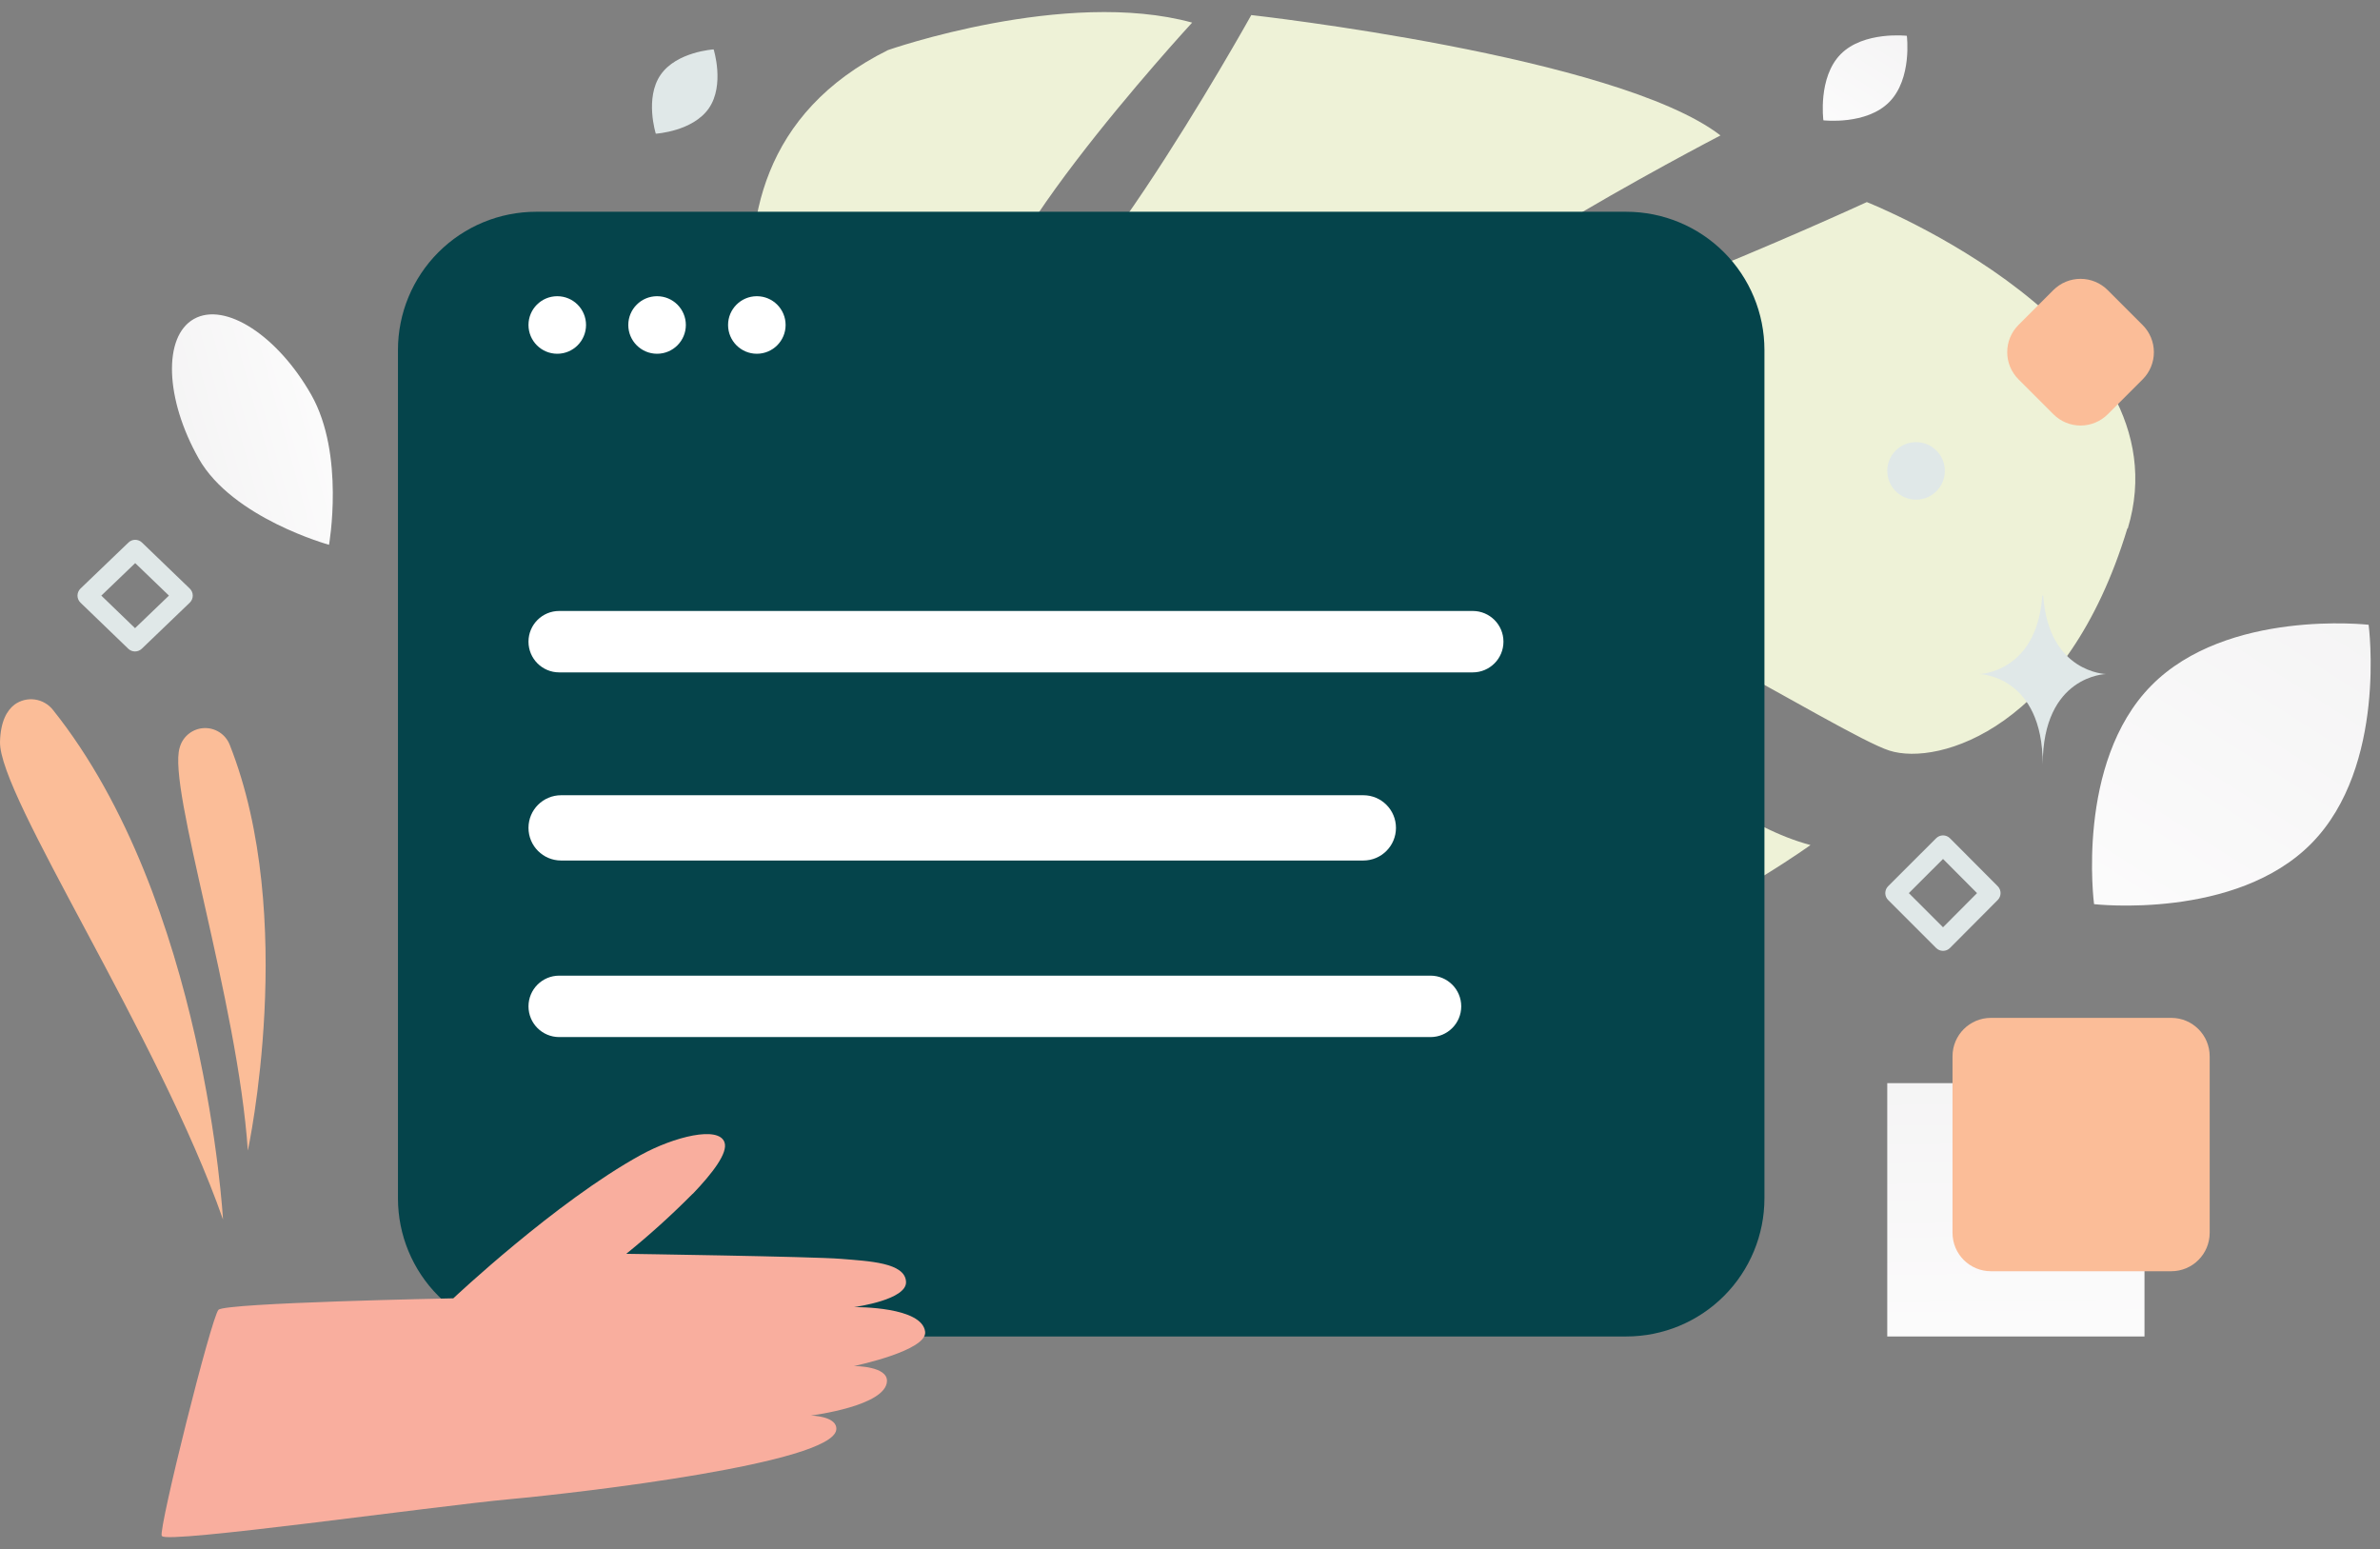 <svg width="169" height="110" viewBox="0 0 169 110" fill="none" xmlns="http://www.w3.org/2000/svg">
<rect x="0" y="0" width="169" height="110" fill="#808080" stroke="none"/>
<path d="M151.087 37.534C155.387 23.36 132.56 14.349 132.56 14.349C132.56 14.349 105.39 26.877 101.033 24.863C96.675 22.848 122.169 9.616 122.169 9.616C114.816 3.956 88.852 1.07 88.852 1.07C88.852 1.07 74.63 26.611 70.909 23.579C67.188 20.547 84.653 1.605 84.653 1.605C75.653 -0.861 63.052 3.557 63.052 3.557C45.206 12.429 57.513 34.87 57.513 34.87C57.513 34.87 52.395 43.614 40.929 50.145C39.001 51.103 37.167 52.239 35.45 53.538L37.516 54.83C38.017 54.391 38.539 53.974 39.082 53.58L39.105 53.564C39.578 53.243 40.055 52.925 40.533 52.611C41.937 51.769 42.934 51.124 43.615 50.633C47.931 47.938 53.815 44.59 56.294 44.666C56.291 44.253 56.342 43.842 56.445 43.442C56.398 43.833 56.346 44.24 56.294 44.666C55.091 54.454 71.982 66.775 83.095 70.917C94.209 75.058 91.654 69.594 89.17 61.765C86.686 53.937 74.818 48.178 72.652 44.355C70.487 40.532 76.379 41.769 82.633 46.38C88.888 50.991 88.061 59.615 98.029 67.256C107.997 74.896 128.56 60.001 128.56 60.001C119.813 57.695 109.205 45.435 110.294 42.596C111.382 39.757 130.647 52.17 134.162 53.295C137.677 54.42 146.763 51.69 151.063 37.513L151.087 37.534Z" fill="#EEF2D7"/>
<path d="M28.258 24.847C28.259 22.245 29.292 19.75 31.132 17.91C32.972 16.07 35.467 15.036 38.069 15.036H115.478C118.08 15.036 120.575 16.07 122.415 17.91C124.255 19.75 125.289 22.245 125.29 24.847V85.083C125.29 87.686 124.256 90.181 122.416 92.021C120.576 93.861 118.08 94.895 115.478 94.895H38.069C35.467 94.895 32.971 93.861 31.131 92.021C29.291 90.181 28.258 87.686 28.258 85.083V24.847Z" fill="#05444B"/>
<path d="M39.57 25.118C40.699 25.118 41.613 24.203 41.613 23.075C41.613 21.947 40.699 21.032 39.57 21.032C38.442 21.032 37.527 21.947 37.527 23.075C37.527 24.203 38.442 25.118 39.57 25.118Z" fill="white"/>
<path d="M46.657 25.118C47.786 25.118 48.701 24.203 48.701 23.075C48.701 21.947 47.786 21.032 46.657 21.032C45.529 21.032 44.614 21.947 44.614 23.075C44.614 24.203 45.529 25.118 46.657 25.118Z" fill="white"/>
<path d="M53.742 25.118C54.87 25.118 55.785 24.203 55.785 23.075C55.785 21.947 54.87 21.032 53.742 21.032C52.614 21.032 51.699 21.947 51.699 23.075C51.699 24.203 52.614 25.118 53.742 25.118Z" fill="white"/>
<path d="M101.578 69.275H39.708C38.504 69.275 37.527 70.251 37.527 71.456C37.527 72.66 38.504 73.636 39.708 73.636H101.578C102.783 73.636 103.76 72.66 103.76 71.456C103.76 70.251 102.783 69.275 101.578 69.275Z" fill="white"/>
<path d="M96.808 56.465H39.844C38.564 56.465 37.527 57.503 37.527 58.782C37.527 60.062 38.564 61.1 39.844 61.1H96.808C98.088 61.1 99.125 60.062 99.125 58.782C99.125 57.503 98.088 56.465 96.808 56.465Z" fill="white"/>
<path d="M104.576 43.381H39.708C38.504 43.381 37.527 44.357 37.527 45.562C37.527 46.766 38.504 47.742 39.708 47.742H104.576C105.781 47.742 106.758 46.766 106.758 45.562C106.758 44.357 105.781 43.381 104.576 43.381Z" fill="white"/>
<path d="M11.482 109.051C11.268 108.467 15.015 93.504 15.514 93.001C16.012 92.497 32.19 92.186 32.19 92.186C32.19 92.186 39.473 85.321 45.499 82.01C47.873 80.705 51.041 79.922 51.446 81.112C51.706 81.858 50.595 83.299 49.196 84.765H49.183C47.696 86.266 46.128 87.684 44.486 89.013L44.468 89.026C44.468 89.026 57.758 89.22 59.725 89.384C61.693 89.548 64.287 89.645 64.336 91.023C64.386 92.275 60.852 92.779 60.644 92.81C60.863 92.81 65.487 92.779 65.693 94.564C65.847 95.889 60.785 96.964 60.633 96.996C60.753 96.996 63.026 97.009 62.982 98.071C62.906 99.819 57.763 100.482 57.567 100.511C57.679 100.511 59.503 100.571 59.381 101.526C59.073 103.895 41.48 105.962 36.157 106.452C30.834 106.943 11.722 109.644 11.505 109.062L11.482 109.051Z" fill="#F9AE9E"/>
<path d="M134.011 76.908H152.277V94.895H134.011V76.908Z" fill="url(#paint0_linear_2287_524)"/>
<path d="M154.179 72.273H141.372C139.866 72.273 138.645 73.494 138.645 75V87.536C138.645 89.042 139.866 90.263 141.372 90.263H154.179C155.685 90.263 156.906 89.042 156.906 87.536V75C156.906 73.494 155.685 72.273 154.179 72.273Z" fill="#FBBD98"/>
<path d="M143.322 23.081L145.806 20.597C146.059 20.344 146.359 20.143 146.69 20.006C147.021 19.869 147.376 19.799 147.734 19.799C148.092 19.799 148.447 19.869 148.777 20.006C149.108 20.143 149.409 20.344 149.662 20.597L152.146 23.081C152.399 23.334 152.6 23.635 152.737 23.965C152.874 24.296 152.944 24.651 152.944 25.009C152.944 25.367 152.874 25.722 152.737 26.052C152.6 26.383 152.399 26.684 152.146 26.937L149.662 29.421C149.15 29.93 148.457 30.216 147.735 30.215C147.013 30.214 146.321 29.926 145.811 29.415L143.328 26.932C142.816 26.42 142.529 25.727 142.529 25.003C142.529 24.28 142.816 23.587 143.328 23.075L143.322 23.081Z" fill="#FBBD98"/>
<path d="M136.056 35.478C137.185 35.478 138.1 34.563 138.1 33.435C138.1 32.306 137.185 31.392 136.056 31.392C134.928 31.392 134.013 32.306 134.013 33.435C134.013 34.563 134.928 35.478 136.056 35.478Z" fill="#E0E8E8"/>
<path d="M17.599 81.696C17.599 81.696 21.171 65.142 16.307 52.87C16.163 52.511 15.911 52.206 15.587 51.996C15.263 51.787 14.882 51.682 14.496 51.697C14.11 51.712 13.738 51.846 13.431 52.081C13.124 52.316 12.897 52.639 12.782 53.008C12.782 53.036 12.763 53.065 12.756 53.094C11.887 55.964 16.871 71.047 17.599 81.696ZM15.835 86.589C15.835 86.589 14.569 63.936 3.763 50.409C3.447 50.007 2.988 49.742 2.482 49.669C1.975 49.597 1.461 49.723 1.044 50.02C0.494 50.435 0.04 51.218 0.001 52.669C-0.099 56.544 11.279 73.591 15.835 86.589Z" fill="#FBBD98"/>
<path fill-rule="evenodd" clip-rule="evenodd" d="M9.121 38.522C9.389 38.264 9.813 38.264 10.081 38.522L13.476 41.792C13.612 41.923 13.688 42.103 13.688 42.292C13.688 42.48 13.611 42.66 13.475 42.791L10.067 46.063C9.799 46.321 9.374 46.32 9.107 46.062L5.714 42.79C5.579 42.659 5.502 42.479 5.502 42.29C5.503 42.102 5.58 41.922 5.715 41.791L9.121 38.522ZM7.194 42.292L9.589 44.602L11.996 42.29L9.6 39.983L7.194 42.292ZM137.973 59.316C138.156 59.316 138.333 59.39 138.463 59.52L141.855 62.925C142.124 63.196 142.124 63.633 141.855 63.903L138.463 67.311C138.333 67.442 138.157 67.515 137.973 67.515C137.789 67.515 137.612 67.442 137.482 67.312L134.074 63.904C133.944 63.774 133.871 63.598 133.871 63.414C133.871 63.23 133.944 63.054 134.074 62.924L137.482 59.519C137.612 59.389 137.789 59.316 137.973 59.316ZM135.544 63.415L137.971 65.841L140.386 63.415L137.971 60.99L135.544 63.415Z" fill="#E0E8E8"/>
<path d="M46.905 5.318C45.77 6.967 46.568 9.493 46.568 9.493C46.568 9.493 49.204 9.334 50.339 7.682C51.474 6.03 50.675 3.507 50.675 3.507C50.675 3.507 48.04 3.666 46.905 5.318Z" fill="#E0E8E8"/>
<path d="M168.192 44.361C168.192 44.361 169.525 54.397 164.142 59.874C158.758 65.354 148.696 64.198 148.696 64.198C148.696 64.198 147.363 54.162 152.752 48.687C158.14 43.213 168.192 44.361 168.192 44.361Z" fill="url(#paint1_linear_2287_524)"/>
<path d="M134.159 7.239C132.526 8.901 129.476 8.543 129.476 8.543C129.476 8.543 129.071 5.498 130.705 3.846C132.338 2.195 135.402 2.542 135.402 2.542C135.402 2.542 135.793 5.579 134.159 7.239Z" fill="url(#paint2_linear_2287_524)"/>
<path d="M22.105 28.035C24.501 32.268 23.363 38.682 23.363 38.682C23.363 38.682 16.508 36.795 14.113 32.563C11.717 28.33 11.566 23.889 13.771 22.647C15.976 21.405 19.71 23.819 22.105 28.035Z" fill="url(#paint3_linear_2287_524)"/>
<path d="M145.085 42.291H145.02C144.634 47.771 140.555 47.86 140.555 47.86C140.555 47.86 145.051 47.949 145.051 54.285C145.051 47.949 149.547 47.86 149.547 47.86C149.547 47.86 145.469 47.776 145.085 42.291Z" fill="#E0E8E8"/>
<defs>
<linearGradient id="paint0_linear_2287_524" x1="143.36" y1="104.983" x2="142.815" y2="57.34" gradientUnits="userSpaceOnUse">
<stop stop-color="white"/>
<stop offset="1" stop-color="#EEEDEE"/>
</linearGradient>
<linearGradient id="paint1_linear_2287_524" x1="142.862" y1="78.709" x2="181.771" y2="17.716" gradientUnits="userSpaceOnUse">
<stop stop-color="white"/>
<stop offset="1" stop-color="#EEEDEE"/>
</linearGradient>
<linearGradient id="paint2_linear_2287_524" x1="127.706" y1="12.951" x2="139.506" y2="-5.548" gradientUnits="userSpaceOnUse">
<stop stop-color="white"/>
<stop offset="1" stop-color="#EEEDEE"/>
</linearGradient>
<linearGradient id="paint3_linear_2287_524" x1="28.065" y1="28.012" x2="3.236" y2="34.831" gradientUnits="userSpaceOnUse">
<stop stop-color="white"/>
<stop offset="1" stop-color="#EEEDEE"/>
</linearGradient>
</defs>
</svg>
